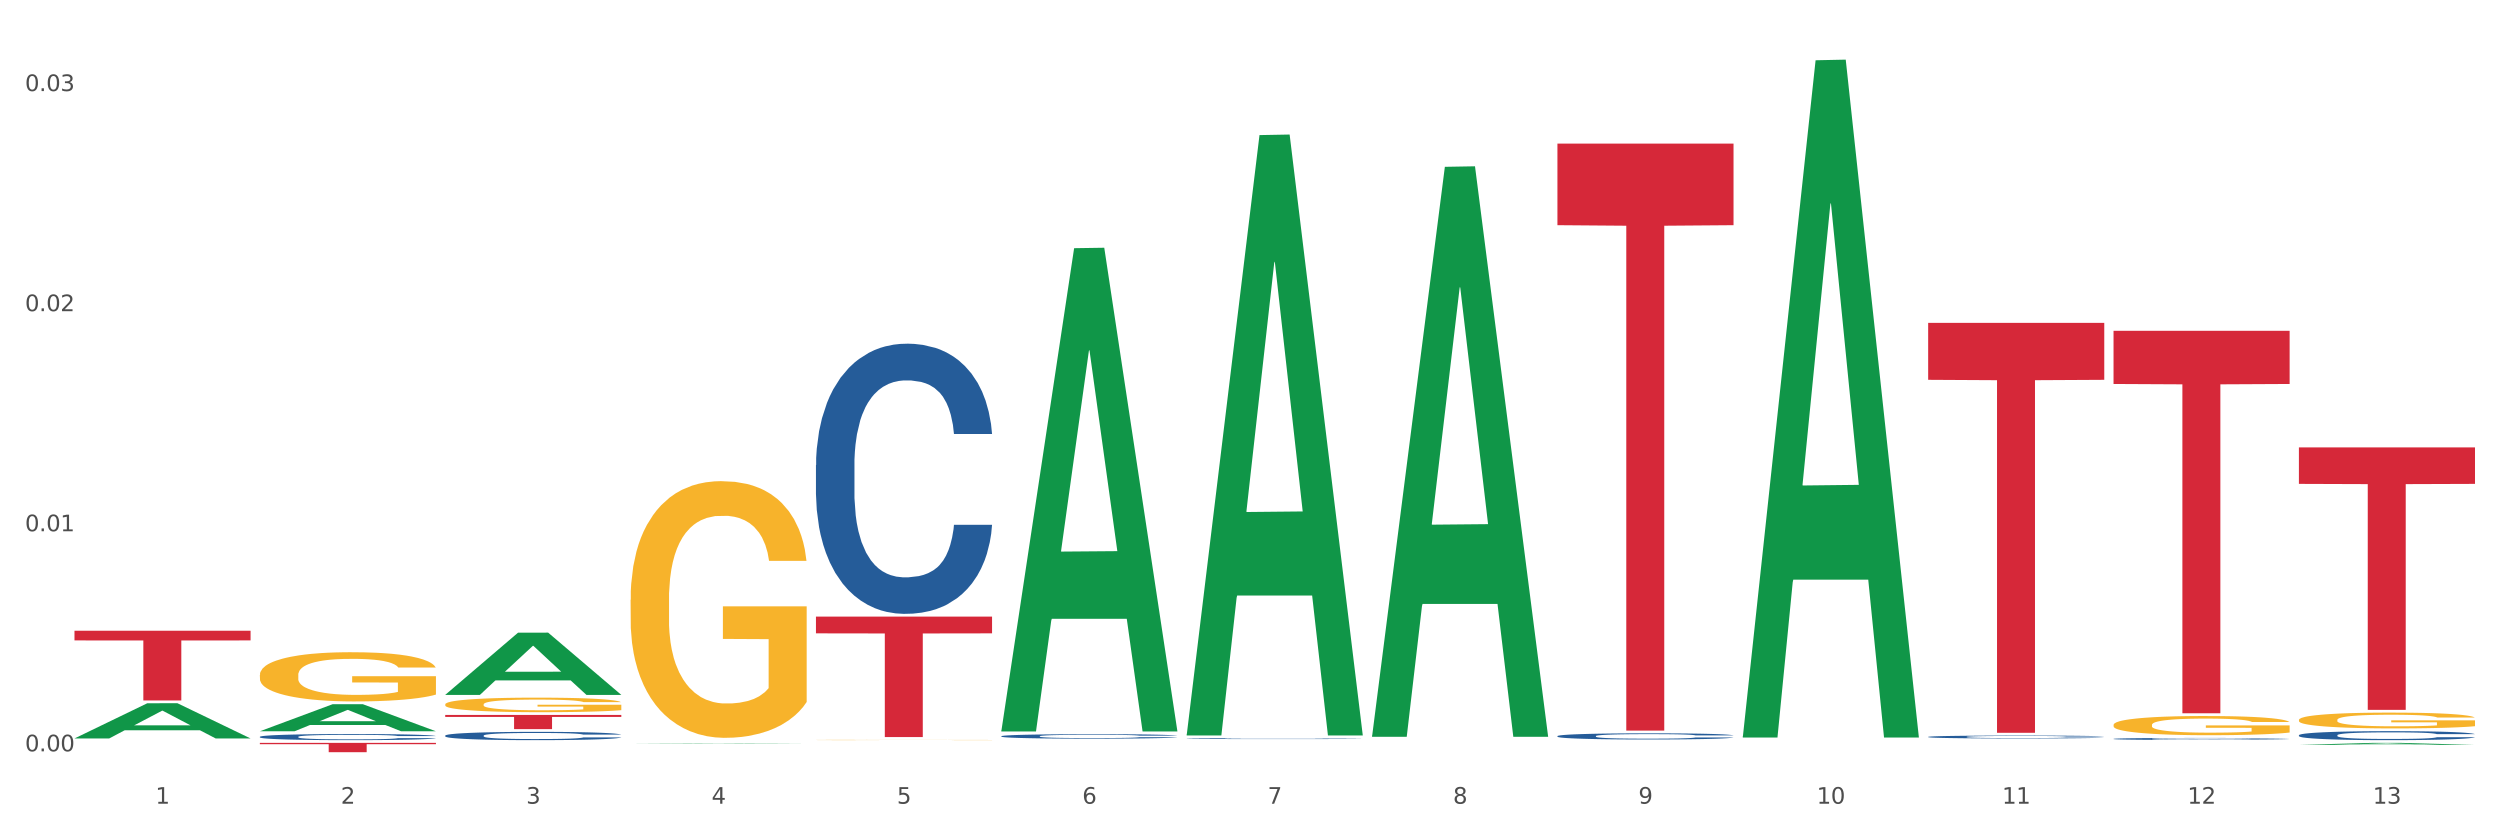 <?xml version="1.0" encoding="utf-8" standalone="no"?>
<!DOCTYPE svg PUBLIC "-//W3C//DTD SVG 1.1//EN"
  "http://www.w3.org/Graphics/SVG/1.1/DTD/svg11.dtd">
<svg xmlns:xlink="http://www.w3.org/1999/xlink" width="1080pt" height="360pt" viewBox="0 0 1080 360" xmlns="http://www.w3.org/2000/svg" version="1.1">
 <rect x="0" y="0" width="1080" height="360" fill="#333333" stroke="none"/>
 <defs>
  <style type="text/css">*{stroke-linejoin: round; stroke-linecap: butt}</style>
 </defs>
 <g id="figure_1">
  <g id="patch_1">
   <path d="M 0 360 
L 1080 360 
L 1080 0 
L 0 0 
z
" style="fill: #ffffff; stroke: #ffffff; stroke-linejoin: miter"/>
  </g>
  <g id="axes_1">
   <g id="matplotlib.axis_1">
    <g id="xtick_1">
     <g id="text_1">
      <!-- 1 -->
      <g style="fill: #4d4d4d" transform="translate(67.159 347.204) scale(0.096 -0.096)">
       <defs>
        <path id="DejaVuSans-31" d="M 794 531 
L 1825 531 
L 1825 4091 
L 703 3866 
L 703 4441 
L 1819 4666 
L 2450 4666 
L 2450 531 
L 3481 531 
L 3481 0 
L 794 0 
L 794 531 
z
" transform="scale(0.016)"/>
       </defs>
       <use xlink:href="#DejaVuSans-31"/>
      </g>
     </g>
    </g>
    <g id="xtick_2">
     <g id="text_2">
      <!-- 2 -->
      <g style="fill: #4d4d4d" transform="translate(147.238 347.204) scale(0.096 -0.096)">
       <defs>
        <path id="DejaVuSans-32" d="M 1228 531 
L 3431 531 
L 3431 0 
L 469 0 
L 469 531 
Q 828 903 1448 1529 
Q 2069 2156 2228 2338 
Q 2531 2678 2651 2914 
Q 2772 3150 2772 3378 
Q 2772 3750 2511 3984 
Q 2250 4219 1831 4219 
Q 1534 4219 1204 4116 
Q 875 4013 500 3803 
L 500 4441 
Q 881 4594 1212 4672 
Q 1544 4750 1819 4750 
Q 2544 4750 2975 4387 
Q 3406 4025 3406 3419 
Q 3406 3131 3298 2873 
Q 3191 2616 2906 2266 
Q 2828 2175 2409 1742 
Q 1991 1309 1228 531 
z
" transform="scale(0.016)"/>
       </defs>
       <use xlink:href="#DejaVuSans-32"/>
      </g>
     </g>
    </g>
    <g id="xtick_3">
     <g id="text_3">
      <!-- 3 -->
      <g style="fill: #4d4d4d" transform="translate(227.317 347.204) scale(0.096 -0.096)">
       <defs>
        <path id="DejaVuSans-33" d="M 2597 2516 
Q 3050 2419 3304 2112 
Q 3559 1806 3559 1356 
Q 3559 666 3084 287 
Q 2609 -91 1734 -91 
Q 1441 -91 1130 -33 
Q 819 25 488 141 
L 488 750 
Q 750 597 1062 519 
Q 1375 441 1716 441 
Q 2309 441 2620 675 
Q 2931 909 2931 1356 
Q 2931 1769 2642 2001 
Q 2353 2234 1838 2234 
L 1294 2234 
L 1294 2753 
L 1863 2753 
Q 2328 2753 2575 2939 
Q 2822 3125 2822 3475 
Q 2822 3834 2567 4026 
Q 2313 4219 1838 4219 
Q 1578 4219 1281 4162 
Q 984 4106 628 3988 
L 628 4550 
Q 988 4650 1302 4700 
Q 1616 4750 1894 4750 
Q 2613 4750 3031 4423 
Q 3450 4097 3450 3541 
Q 3450 3153 3228 2886 
Q 3006 2619 2597 2516 
z
" transform="scale(0.016)"/>
       </defs>
       <use xlink:href="#DejaVuSans-33"/>
      </g>
     </g>
    </g>
    <g id="xtick_4">
     <g id="text_4">
      <!-- 4 -->
      <g style="fill: #4d4d4d" transform="translate(307.396 347.204) scale(0.096 -0.096)">
       <defs>
        <path id="DejaVuSans-34" d="M 2419 4116 
L 825 1625 
L 2419 1625 
L 2419 4116 
z
M 2253 4666 
L 3047 4666 
L 3047 1625 
L 3713 1625 
L 3713 1100 
L 3047 1100 
L 3047 0 
L 2419 0 
L 2419 1100 
L 313 1100 
L 313 1709 
L 2253 4666 
z
" transform="scale(0.016)"/>
       </defs>
       <use xlink:href="#DejaVuSans-34"/>
      </g>
     </g>
    </g>
    <g id="xtick_5">
     <g id="text_5">
      <!-- 5 -->
      <g style="fill: #4d4d4d" transform="translate(387.475 347.204) scale(0.096 -0.096)">
       <defs>
        <path id="DejaVuSans-35" d="M 691 4666 
L 3169 4666 
L 3169 4134 
L 1269 4134 
L 1269 2991 
Q 1406 3038 1543 3061 
Q 1681 3084 1819 3084 
Q 2600 3084 3056 2656 
Q 3513 2228 3513 1497 
Q 3513 744 3044 326 
Q 2575 -91 1722 -91 
Q 1428 -91 1123 -41 
Q 819 9 494 109 
L 494 744 
Q 775 591 1075 516 
Q 1375 441 1709 441 
Q 2250 441 2565 725 
Q 2881 1009 2881 1497 
Q 2881 1984 2565 2268 
Q 2250 2553 1709 2553 
Q 1456 2553 1204 2497 
Q 953 2441 691 2322 
L 691 4666 
z
" transform="scale(0.016)"/>
       </defs>
       <use xlink:href="#DejaVuSans-35"/>
      </g>
     </g>
    </g>
    <g id="xtick_6">
     <g id="text_6">
      <!-- 6 -->
      <g style="fill: #4d4d4d" transform="translate(467.554 347.204) scale(0.096 -0.096)">
       <defs>
        <path id="DejaVuSans-36" d="M 2113 2584 
Q 1688 2584 1439 2293 
Q 1191 2003 1191 1497 
Q 1191 994 1439 701 
Q 1688 409 2113 409 
Q 2538 409 2786 701 
Q 3034 994 3034 1497 
Q 3034 2003 2786 2293 
Q 2538 2584 2113 2584 
z
M 3366 4563 
L 3366 3988 
Q 3128 4100 2886 4159 
Q 2644 4219 2406 4219 
Q 1781 4219 1451 3797 
Q 1122 3375 1075 2522 
Q 1259 2794 1537 2939 
Q 1816 3084 2150 3084 
Q 2853 3084 3261 2657 
Q 3669 2231 3669 1497 
Q 3669 778 3244 343 
Q 2819 -91 2113 -91 
Q 1303 -91 875 529 
Q 447 1150 447 2328 
Q 447 3434 972 4092 
Q 1497 4750 2381 4750 
Q 2619 4750 2861 4703 
Q 3103 4656 3366 4563 
z
" transform="scale(0.016)"/>
       </defs>
       <use xlink:href="#DejaVuSans-36"/>
      </g>
     </g>
    </g>
    <g id="xtick_7">
     <g id="text_7">
      <!-- 7 -->
      <g style="fill: #4d4d4d" transform="translate(547.634 347.204) scale(0.096 -0.096)">
       <defs>
        <path id="DejaVuSans-37" d="M 525 4666 
L 3525 4666 
L 3525 4397 
L 1831 0 
L 1172 0 
L 2766 4134 
L 525 4134 
L 525 4666 
z
" transform="scale(0.016)"/>
       </defs>
       <use xlink:href="#DejaVuSans-37"/>
      </g>
     </g>
    </g>
    <g id="xtick_8">
     <g id="text_8">
      <!-- 8 -->
      <g style="fill: #4d4d4d" transform="translate(627.713 347.204) scale(0.096 -0.096)">
       <defs>
        <path id="DejaVuSans-38" d="M 2034 2216 
Q 1584 2216 1326 1975 
Q 1069 1734 1069 1313 
Q 1069 891 1326 650 
Q 1584 409 2034 409 
Q 2484 409 2743 651 
Q 3003 894 3003 1313 
Q 3003 1734 2745 1975 
Q 2488 2216 2034 2216 
z
M 1403 2484 
Q 997 2584 770 2862 
Q 544 3141 544 3541 
Q 544 4100 942 4425 
Q 1341 4750 2034 4750 
Q 2731 4750 3128 4425 
Q 3525 4100 3525 3541 
Q 3525 3141 3298 2862 
Q 3072 2584 2669 2484 
Q 3125 2378 3379 2068 
Q 3634 1759 3634 1313 
Q 3634 634 3220 271 
Q 2806 -91 2034 -91 
Q 1263 -91 848 271 
Q 434 634 434 1313 
Q 434 1759 690 2068 
Q 947 2378 1403 2484 
z
M 1172 3481 
Q 1172 3119 1398 2916 
Q 1625 2713 2034 2713 
Q 2441 2713 2670 2916 
Q 2900 3119 2900 3481 
Q 2900 3844 2670 4047 
Q 2441 4250 2034 4250 
Q 1625 4250 1398 4047 
Q 1172 3844 1172 3481 
z
" transform="scale(0.016)"/>
       </defs>
       <use xlink:href="#DejaVuSans-38"/>
      </g>
     </g>
    </g>
    <g id="xtick_9">
     <g id="text_9">
      <!-- 9 -->
      <g style="fill: #4d4d4d" transform="translate(707.792 347.204) scale(0.096 -0.096)">
       <defs>
        <path id="DejaVuSans-39" d="M 703 97 
L 703 672 
Q 941 559 1184 500 
Q 1428 441 1663 441 
Q 2288 441 2617 861 
Q 2947 1281 2994 2138 
Q 2813 1869 2534 1725 
Q 2256 1581 1919 1581 
Q 1219 1581 811 2004 
Q 403 2428 403 3163 
Q 403 3881 828 4315 
Q 1253 4750 1959 4750 
Q 2769 4750 3195 4129 
Q 3622 3509 3622 2328 
Q 3622 1225 3098 567 
Q 2575 -91 1691 -91 
Q 1453 -91 1209 -44 
Q 966 3 703 97 
z
M 1959 2075 
Q 2384 2075 2632 2365 
Q 2881 2656 2881 3163 
Q 2881 3666 2632 3958 
Q 2384 4250 1959 4250 
Q 1534 4250 1286 3958 
Q 1038 3666 1038 3163 
Q 1038 2656 1286 2365 
Q 1534 2075 1959 2075 
z
" transform="scale(0.016)"/>
       </defs>
       <use xlink:href="#DejaVuSans-39"/>
      </g>
     </g>
    </g>
    <g id="xtick_10">
     <g id="text_10">
      <!-- 10 -->
      <g style="fill: #4d4d4d" transform="translate(784.817 347.204) scale(0.096 -0.096)">
       <defs>
        <path id="DejaVuSans-30" d="M 2034 4250 
Q 1547 4250 1301 3770 
Q 1056 3291 1056 2328 
Q 1056 1369 1301 889 
Q 1547 409 2034 409 
Q 2525 409 2770 889 
Q 3016 1369 3016 2328 
Q 3016 3291 2770 3770 
Q 2525 4250 2034 4250 
z
M 2034 4750 
Q 2819 4750 3233 4129 
Q 3647 3509 3647 2328 
Q 3647 1150 3233 529 
Q 2819 -91 2034 -91 
Q 1250 -91 836 529 
Q 422 1150 422 2328 
Q 422 3509 836 4129 
Q 1250 4750 2034 4750 
z
" transform="scale(0.016)"/>
       </defs>
       <use xlink:href="#DejaVuSans-31"/>
       <use xlink:href="#DejaVuSans-30" transform="translate(63.623 0)"/>
      </g>
     </g>
    </g>
    <g id="xtick_11">
     <g id="text_11">
      <!-- 11 -->
      <g style="fill: #4d4d4d" transform="translate(864.896 347.204) scale(0.096 -0.096)">
       <use xlink:href="#DejaVuSans-31"/>
       <use xlink:href="#DejaVuSans-31" transform="translate(63.623 0)"/>
      </g>
     </g>
    </g>
    <g id="xtick_12">
     <g id="text_12">
      <!-- 12 -->
      <g style="fill: #4d4d4d" transform="translate(944.975 347.204) scale(0.096 -0.096)">
       <use xlink:href="#DejaVuSans-31"/>
       <use xlink:href="#DejaVuSans-32" transform="translate(63.623 0)"/>
      </g>
     </g>
    </g>
    <g id="xtick_13">
     <g id="text_13">
      <!-- 13 -->
      <g style="fill: #4d4d4d" transform="translate(1025.054 347.204) scale(0.096 -0.096)">
       <use xlink:href="#DejaVuSans-31"/>
       <use xlink:href="#DejaVuSans-33" transform="translate(63.623 0)"/>
      </g>
     </g>
    </g>
    <g id="xtick_14"/>
    <g id="xtick_15"/>
    <g id="xtick_16"/>
    <g id="xtick_17"/>
    <g id="xtick_18"/>
    <g id="xtick_19"/>
    <g id="xtick_20"/>
    <g id="xtick_21"/>
    <g id="xtick_22"/>
    <g id="xtick_23"/>
    <g id="xtick_24"/>
    <g id="xtick_25"/>
   </g>
   <g id="matplotlib.axis_2">
    <g id="ytick_1">
     <g id="text_14">
      <!-- 0.00 -->
      <g style="fill: #4d4d4d" transform="translate(10.8 324.578) scale(0.096 -0.096)">
       <defs>
        <path id="DejaVuSans-2e" d="M 684 794 
L 1344 794 
L 1344 0 
L 684 0 
L 684 794 
z
" transform="scale(0.016)"/>
       </defs>
       <use xlink:href="#DejaVuSans-30"/>
       <use xlink:href="#DejaVuSans-2e" transform="translate(63.623 0)"/>
       <use xlink:href="#DejaVuSans-30" transform="translate(95.41 0)"/>
       <use xlink:href="#DejaVuSans-30" transform="translate(159.033 0)"/>
      </g>
     </g>
    </g>
    <g id="ytick_2">
     <g id="text_15">
      <!-- 0.01 -->
      <g style="fill: #4d4d4d" transform="translate(10.8 229.502) scale(0.096 -0.096)">
       <use xlink:href="#DejaVuSans-30"/>
       <use xlink:href="#DejaVuSans-2e" transform="translate(63.623 0)"/>
       <use xlink:href="#DejaVuSans-30" transform="translate(95.41 0)"/>
       <use xlink:href="#DejaVuSans-31" transform="translate(159.033 0)"/>
      </g>
     </g>
    </g>
    <g id="ytick_3">
     <g id="text_16">
      <!-- 0.02 -->
      <g style="fill: #4d4d4d" transform="translate(10.8 134.426) scale(0.096 -0.096)">
       <use xlink:href="#DejaVuSans-30"/>
       <use xlink:href="#DejaVuSans-2e" transform="translate(63.623 0)"/>
       <use xlink:href="#DejaVuSans-30" transform="translate(95.41 0)"/>
       <use xlink:href="#DejaVuSans-32" transform="translate(159.033 0)"/>
      </g>
     </g>
    </g>
    <g id="ytick_4">
     <g id="text_17">
      <!-- 0.03 -->
      <g style="fill: #4d4d4d" transform="translate(10.8 39.35) scale(0.096 -0.096)">
       <use xlink:href="#DejaVuSans-30"/>
       <use xlink:href="#DejaVuSans-2e" transform="translate(63.623 0)"/>
       <use xlink:href="#DejaVuSans-30" transform="translate(95.41 0)"/>
       <use xlink:href="#DejaVuSans-33" transform="translate(159.033 0)"/>
      </g>
     </g>
    </g>
    <g id="ytick_5"/>
    <g id="ytick_6"/>
    <g id="ytick_7"/>
   </g>
   <g id="PolyCollection_1">
    <path d="M 32.175 318.994 
L 32.253 318.98 
L 63.625 303.802 
L 76.644 303.788 
L 108.25 319.023 
L 93.192 319.023 
L 86.369 315.475 
L 53.978 315.475 
L 53.743 315.532 
L 47.155 319.023 
L 32.175 319.023 
L 32.175 318.994 
L 58.056 313.358 
L 82.291 313.344 
L 70.291 307.035 
L 70.134 307.006 
L 69.977 307.049 
L 57.978 313.344 
L 58.056 313.358 
L 32.175 318.994 
z
" clip-path="url(#p15dc798ec0)" style="fill: #109648"/>
    <path d="M 993.125 193.278 
L 1069.2 193.278 
L 1069.2 209.036 
L 1039.275 209.142 
L 1039.275 306.668 
L 1022.87 306.668 
L 1022.87 209.142 
L 993.125 209.036 
L 993.125 193.385 
L 993.125 193.278 
z
" clip-path="url(#p15dc798ec0)" style="fill: #d62839"/>
    <path d="M 913.046 142.915 
L 989.121 142.915 
L 989.121 165.876 
L 959.196 166.031 
L 959.196 308.14 
L 942.791 308.14 
L 942.791 166.031 
L 913.046 165.876 
L 913.046 143.07 
L 913.046 142.915 
z
" clip-path="url(#p15dc798ec0)" style="fill: #d62839"/>
    <path d="M 832.967 139.467 
L 909.042 139.467 
L 909.042 164.08 
L 879.116 164.246 
L 879.116 316.579 
L 862.712 316.579 
L 862.712 164.246 
L 832.967 164.08 
L 832.967 139.633 
L 832.967 139.467 
z
" clip-path="url(#p15dc798ec0)" style="fill: #d62839"/>
    <path d="M 672.808 62.039 
L 748.883 62.039 
L 748.883 97.277 
L 718.958 97.515 
L 718.958 315.606 
L 702.553 315.606 
L 702.553 97.515 
L 672.808 97.277 
L 672.808 62.277 
L 672.808 62.039 
z
" clip-path="url(#p15dc798ec0)" style="fill: #d62839"/>
    <path d="M 352.492 266.373 
L 428.567 266.373 
L 428.567 273.606 
L 398.641 273.655 
L 398.641 318.423 
L 382.237 318.423 
L 382.237 273.655 
L 352.492 273.606 
L 352.492 266.422 
L 352.492 266.373 
z
" clip-path="url(#p15dc798ec0)" style="fill: #d62839"/>
    <path d="M 192.333 308.851 
L 268.408 308.851 
L 268.408 309.703 
L 238.483 309.708 
L 238.483 314.978 
L 222.078 314.978 
L 222.078 309.708 
L 192.333 309.703 
L 192.333 308.857 
L 192.333 308.851 
z
" clip-path="url(#p15dc798ec0)" style="fill: #d62839"/>
    <path d="M 112.254 320.931 
L 188.329 320.931 
L 188.329 321.489 
L 158.404 321.493 
L 158.404 324.95 
L 141.999 324.95 
L 141.999 321.493 
L 112.254 321.489 
L 112.254 320.934 
L 112.254 320.931 
z
" clip-path="url(#p15dc798ec0)" style="fill: #d62839"/>
    <path d="M 32.175 272.476 
L 108.25 272.476 
L 108.25 276.663 
L 78.325 276.692 
L 78.325 302.607 
L 61.92 302.607 
L 61.92 276.692 
L 32.175 276.663 
L 32.175 272.505 
L 32.175 272.476 
z
" clip-path="url(#p15dc798ec0)" style="fill: #d62839"/>
    <path d="M 112.254 318.29 
L 112.344 318.288 
L 112.344 318.22 
L 112.614 318.128 
L 113.603 317.959 
L 114.862 317.83 
L 117.02 317.68 
L 118.189 317.617 
L 119.718 317.547 
L 122.865 317.433 
L 126.462 317.336 
L 128.98 317.283 
L 130.868 317.249 
L 135.095 317.189 
L 137.523 317.162 
L 140.04 317.14 
L 142.199 317.126 
L 145.796 317.109 
L 148.673 317.102 
L 152 317.099 
L 154.788 317.102 
L 158.475 317.111 
L 163.87 317.14 
L 165.938 317.157 
L 168.726 317.186 
L 171.604 317.225 
L 173.942 317.264 
L 176.639 317.319 
L 179.427 317.392 
L 182.125 317.484 
L 184.013 317.569 
L 185.542 317.658 
L 186.891 317.767 
L 187.88 317.886 
L 188.329 317.985 
L 171.873 317.985 
L 171.424 317.896 
L 170.525 317.799 
L 169.625 317.733 
L 168.636 317.68 
L 167.107 317.62 
L 165.759 317.581 
L 163.51 317.535 
L 161.442 317.506 
L 159.734 317.489 
L 157.665 317.474 
L 153.259 317.46 
L 150.112 317.46 
L 148.134 317.465 
L 145.706 317.477 
L 143.637 317.494 
L 141.209 317.523 
L 139.321 317.554 
L 137.433 317.595 
L 136.354 317.624 
L 134.735 317.678 
L 133.656 317.721 
L 132.217 317.796 
L 131.408 317.85 
L 129.969 317.988 
L 129.34 318.089 
L 129.07 318.159 
L 128.89 318.237 
L 128.89 318.615 
L 129.43 318.784 
L 129.879 318.857 
L 130.599 318.939 
L 131.947 319.046 
L 133.926 319.15 
L 135.994 319.225 
L 137.702 319.271 
L 139.321 319.305 
L 140.94 319.331 
L 142.918 319.355 
L 144.537 319.37 
L 146.965 319.384 
L 149.842 319.392 
L 152.09 319.392 
L 156.676 319.38 
L 158.745 319.367 
L 160.723 319.351 
L 162.881 319.324 
L 164.59 319.295 
L 165.579 319.273 
L 167.197 319.227 
L 168.456 319.179 
L 169.535 319.123 
L 170.255 319.075 
L 171.064 319.002 
L 171.694 318.92 
L 171.873 318.876 
L 188.329 318.876 
L 187.97 318.963 
L 187.34 319.048 
L 186.081 319.162 
L 185.092 319.227 
L 183.563 319.307 
L 181.945 319.375 
L 179.697 319.45 
L 177.628 319.505 
L 175.47 319.554 
L 173.132 319.597 
L 168.906 319.658 
L 167.377 319.675 
L 164.14 319.704 
L 161.622 319.721 
L 157.935 319.738 
L 154.158 319.748 
L 150.202 319.75 
L 146.695 319.745 
L 142.828 319.731 
L 140.4 319.716 
L 137.702 319.694 
L 134.555 319.66 
L 131.588 319.619 
L 128.8 319.571 
L 126.192 319.515 
L 123.764 319.452 
L 120.617 319.348 
L 118.279 319.246 
L 116.57 319.152 
L 115.401 319.072 
L 114.232 318.97 
L 113.603 318.9 
L 112.614 318.731 
L 112.254 318.573 
L 112.254 318.29 
z
" clip-path="url(#p15dc798ec0)" style="fill: #255c99"/>
    <path d="M 993.125 317.606 
L 993.215 317.602 
L 993.215 317.503 
L 993.485 317.367 
L 994.474 317.119 
L 995.733 316.93 
L 997.891 316.71 
L 999.06 316.617 
L 1000.588 316.514 
L 1003.736 316.347 
L 1007.333 316.205 
L 1009.851 316.126 
L 1011.739 316.077 
L 1015.965 315.988 
L 1018.393 315.949 
L 1020.911 315.917 
L 1023.069 315.895 
L 1026.666 315.87 
L 1029.544 315.86 
L 1032.871 315.856 
L 1035.659 315.86 
L 1039.345 315.874 
L 1044.741 315.917 
L 1046.809 315.941 
L 1049.597 315.984 
L 1052.474 316.041 
L 1054.812 316.098 
L 1057.51 316.18 
L 1060.298 316.286 
L 1062.995 316.422 
L 1064.884 316.546 
L 1066.412 316.678 
L 1067.761 316.838 
L 1068.75 317.012 
L 1069.2 317.158 
L 1052.744 317.158 
L 1052.294 317.026 
L 1051.395 316.884 
L 1050.496 316.788 
L 1049.507 316.71 
L 1047.978 316.621 
L 1046.629 316.564 
L 1044.381 316.496 
L 1042.313 316.454 
L 1040.604 316.429 
L 1038.536 316.407 
L 1034.13 316.386 
L 1030.983 316.386 
L 1029.004 316.393 
L 1026.576 316.411 
L 1024.508 316.436 
L 1022.08 316.478 
L 1020.192 316.525 
L 1018.303 316.585 
L 1017.224 316.628 
L 1015.606 316.706 
L 1014.527 316.77 
L 1013.088 316.88 
L 1012.278 316.959 
L 1010.84 317.161 
L 1010.21 317.311 
L 1009.94 317.414 
L 1009.761 317.527 
L 1009.761 318.082 
L 1010.3 318.331 
L 1010.75 318.438 
L 1011.469 318.559 
L 1012.818 318.715 
L 1014.796 318.868 
L 1016.865 318.978 
L 1018.573 319.046 
L 1020.192 319.096 
L 1021.81 319.135 
L 1023.789 319.17 
L 1025.407 319.192 
L 1027.835 319.213 
L 1030.713 319.224 
L 1032.961 319.224 
L 1037.547 319.206 
L 1039.615 319.188 
L 1041.594 319.163 
L 1043.752 319.124 
L 1045.46 319.081 
L 1046.449 319.049 
L 1048.068 318.982 
L 1049.327 318.911 
L 1050.406 318.829 
L 1051.125 318.758 
L 1051.935 318.651 
L 1052.564 318.53 
L 1052.744 318.466 
L 1069.2 318.466 
L 1068.84 318.594 
L 1068.211 318.719 
L 1066.952 318.886 
L 1065.963 318.982 
L 1064.434 319.099 
L 1062.815 319.199 
L 1060.567 319.309 
L 1058.499 319.391 
L 1056.341 319.462 
L 1054.003 319.526 
L 1049.777 319.615 
L 1048.248 319.64 
L 1045.011 319.682 
L 1042.493 319.707 
L 1038.806 319.732 
L 1035.029 319.746 
L 1031.072 319.75 
L 1027.565 319.743 
L 1023.699 319.722 
L 1021.271 319.7 
L 1018.573 319.668 
L 1015.426 319.618 
L 1012.458 319.558 
L 1009.671 319.487 
L 1007.063 319.405 
L 1004.635 319.313 
L 1001.488 319.16 
L 999.15 319.01 
L 997.441 318.872 
L 996.272 318.754 
L 995.103 318.605 
L 994.474 318.502 
L 993.485 318.253 
L 993.125 318.022 
L 993.125 317.606 
z
" clip-path="url(#p15dc798ec0)" style="fill: #255c99"/>
    <path d="M 913.046 319.187 
L 913.136 319.187 
L 913.136 319.164 
L 913.405 319.134 
L 914.395 319.078 
L 915.653 319.035 
L 917.812 318.986 
L 918.981 318.965 
L 920.509 318.942 
L 923.657 318.904 
L 927.254 318.872 
L 929.771 318.855 
L 931.66 318.844 
L 935.886 318.824 
L 938.314 318.815 
L 940.832 318.808 
L 942.99 318.803 
L 946.587 318.797 
L 949.465 318.795 
L 952.792 318.794 
L 955.579 318.795 
L 959.266 318.798 
L 964.662 318.808 
L 966.73 318.813 
L 969.518 318.823 
L 972.395 318.836 
L 974.733 318.848 
L 977.431 318.867 
L 980.218 318.891 
L 982.916 318.921 
L 984.805 318.949 
L 986.333 318.979 
L 987.682 319.015 
L 988.671 319.054 
L 989.121 319.087 
L 972.665 319.087 
L 972.215 319.057 
L 971.316 319.025 
L 970.417 319.003 
L 969.428 318.986 
L 967.899 318.966 
L 966.55 318.953 
L 964.302 318.938 
L 962.234 318.928 
L 960.525 318.923 
L 958.457 318.918 
L 954.051 318.913 
L 950.903 318.913 
L 948.925 318.915 
L 946.497 318.919 
L 944.429 318.924 
L 942.001 318.934 
L 940.113 318.944 
L 938.224 318.958 
L 937.145 318.967 
L 935.527 318.985 
L 934.447 318.999 
L 933.009 319.024 
L 932.199 319.042 
L 930.761 319.087 
L 930.131 319.121 
L 929.861 319.144 
L 929.681 319.17 
L 929.681 319.295 
L 930.221 319.351 
L 930.671 319.375 
L 931.39 319.402 
L 932.739 319.437 
L 934.717 319.471 
L 936.785 319.496 
L 938.494 319.511 
L 940.113 319.522 
L 941.731 319.531 
L 943.71 319.539 
L 945.328 319.544 
L 947.756 319.549 
L 950.634 319.551 
L 952.882 319.551 
L 957.468 319.547 
L 959.536 319.543 
L 961.514 319.538 
L 963.673 319.529 
L 965.381 319.519 
L 966.37 319.512 
L 967.989 319.497 
L 969.248 319.481 
L 970.327 319.462 
L 971.046 319.446 
L 971.856 319.423 
L 972.485 319.395 
L 972.665 319.381 
L 989.121 319.381 
L 988.761 319.41 
L 988.132 319.438 
L 986.873 319.475 
L 985.884 319.497 
L 984.355 319.523 
L 982.736 319.546 
L 980.488 319.57 
L 978.42 319.589 
L 976.262 319.605 
L 973.924 319.619 
L 969.697 319.639 
L 968.169 319.645 
L 964.931 319.654 
L 962.414 319.66 
L 958.727 319.666 
L 954.95 319.669 
L 950.993 319.67 
L 947.486 319.668 
L 943.62 319.663 
L 941.192 319.658 
L 938.494 319.651 
L 935.347 319.64 
L 932.379 319.626 
L 929.592 319.61 
L 926.984 319.592 
L 924.556 319.571 
L 921.409 319.537 
L 919.071 319.503 
L 917.362 319.472 
L 916.193 319.446 
L 915.024 319.412 
L 914.395 319.389 
L 913.405 319.333 
L 913.046 319.281 
L 913.046 319.187 
z
" clip-path="url(#p15dc798ec0)" style="fill: #255c99"/>
    <path d="M 832.967 318.324 
L 833.056 318.322 
L 833.056 318.29 
L 833.326 318.247 
L 834.315 318.167 
L 835.574 318.106 
L 837.732 318.035 
L 838.901 318.005 
L 840.43 317.972 
L 843.577 317.918 
L 847.174 317.872 
L 849.692 317.847 
L 851.581 317.831 
L 855.807 317.802 
L 858.235 317.789 
L 860.753 317.779 
L 862.911 317.772 
L 866.508 317.764 
L 869.385 317.761 
L 872.713 317.76 
L 875.5 317.761 
L 879.187 317.765 
L 884.583 317.779 
L 886.651 317.787 
L 889.438 317.801 
L 892.316 317.819 
L 894.654 317.838 
L 897.352 317.864 
L 900.139 317.898 
L 902.837 317.942 
L 904.725 317.982 
L 906.254 318.024 
L 907.603 318.076 
L 908.592 318.132 
L 909.042 318.179 
L 892.586 318.179 
L 892.136 318.137 
L 891.237 318.091 
L 890.338 318.06 
L 889.348 318.035 
L 887.82 318.006 
L 886.471 317.988 
L 884.223 317.966 
L 882.155 317.952 
L 880.446 317.944 
L 878.378 317.937 
L 873.972 317.93 
L 870.824 317.93 
L 868.846 317.933 
L 866.418 317.938 
L 864.35 317.946 
L 861.922 317.96 
L 860.033 317.975 
L 858.145 317.995 
L 857.066 318.008 
L 855.447 318.034 
L 854.368 318.054 
L 852.929 318.09 
L 852.12 318.115 
L 850.681 318.18 
L 850.052 318.228 
L 849.782 318.262 
L 849.602 318.298 
L 849.602 318.477 
L 850.142 318.557 
L 850.591 318.592 
L 851.311 318.631 
L 852.66 318.681 
L 854.638 318.731 
L 856.706 318.766 
L 858.415 318.788 
L 860.033 318.804 
L 861.652 318.817 
L 863.63 318.828 
L 865.249 318.835 
L 867.677 318.842 
L 870.554 318.845 
L 872.803 318.845 
L 877.389 318.839 
L 879.457 318.834 
L 881.435 318.826 
L 883.593 318.813 
L 885.302 318.799 
L 886.291 318.789 
L 887.91 318.767 
L 889.169 318.744 
L 890.248 318.718 
L 890.967 318.695 
L 891.776 318.661 
L 892.406 318.622 
L 892.586 318.601 
L 909.042 318.601 
L 908.682 318.642 
L 908.053 318.682 
L 906.794 318.736 
L 905.804 318.767 
L 904.276 318.805 
L 902.657 318.837 
L 900.409 318.873 
L 898.341 318.899 
L 896.183 318.922 
L 893.845 318.943 
L 889.618 318.971 
L 888.09 318.979 
L 884.852 318.993 
L 882.334 319.001 
L 878.648 319.009 
L 874.871 319.014 
L 870.914 319.015 
L 867.407 319.013 
L 863.54 319.006 
L 861.113 318.999 
L 858.415 318.989 
L 855.268 318.972 
L 852.3 318.953 
L 849.512 318.93 
L 846.905 318.904 
L 844.477 318.874 
L 841.329 318.825 
L 838.991 318.776 
L 837.283 318.732 
L 836.114 318.694 
L 834.945 318.646 
L 834.315 318.613 
L 833.326 318.532 
L 832.967 318.458 
L 832.967 318.324 
z
" clip-path="url(#p15dc798ec0)" style="fill: #255c99"/>
    <path d="M 672.808 317.988 
L 672.898 317.986 
L 672.898 317.917 
L 673.168 317.825 
L 674.157 317.654 
L 675.416 317.524 
L 677.574 317.373 
L 678.743 317.309 
L 680.272 317.238 
L 683.419 317.123 
L 687.016 317.026 
L 689.534 316.972 
L 691.422 316.938 
L 695.649 316.877 
L 698.077 316.85 
L 700.595 316.828 
L 702.753 316.813 
L 706.35 316.796 
L 709.227 316.789 
L 712.554 316.786 
L 715.342 316.789 
L 719.029 316.799 
L 724.424 316.828 
L 726.492 316.845 
L 729.28 316.874 
L 732.158 316.913 
L 734.496 316.952 
L 737.193 317.009 
L 739.981 317.082 
L 742.679 317.175 
L 744.567 317.26 
L 746.096 317.351 
L 747.445 317.461 
L 748.434 317.58 
L 748.883 317.68 
L 732.427 317.68 
L 731.978 317.59 
L 731.079 317.492 
L 730.179 317.426 
L 729.19 317.373 
L 727.661 317.312 
L 726.313 317.273 
L 724.065 317.226 
L 721.996 317.197 
L 720.288 317.18 
L 718.22 317.165 
L 713.813 317.15 
L 710.666 317.15 
L 708.688 317.155 
L 706.26 317.167 
L 704.191 317.185 
L 701.764 317.214 
L 699.875 317.246 
L 697.987 317.287 
L 696.908 317.316 
L 695.289 317.37 
L 694.21 317.414 
L 692.771 317.49 
L 691.962 317.544 
L 690.523 317.683 
L 689.894 317.786 
L 689.624 317.856 
L 689.444 317.935 
L 689.444 318.316 
L 689.984 318.487 
L 690.433 318.56 
L 691.153 318.643 
L 692.501 318.75 
L 694.48 318.856 
L 696.548 318.931 
L 698.257 318.978 
L 699.875 319.012 
L 701.494 319.039 
L 703.472 319.063 
L 705.091 319.078 
L 707.519 319.093 
L 710.396 319.1 
L 712.644 319.1 
L 717.23 319.088 
L 719.299 319.075 
L 721.277 319.058 
L 723.435 319.031 
L 725.144 319.002 
L 726.133 318.98 
L 727.751 318.934 
L 729.01 318.885 
L 730.089 318.829 
L 730.809 318.78 
L 731.618 318.707 
L 732.248 318.623 
L 732.427 318.579 
L 748.883 318.579 
L 748.524 318.667 
L 747.894 318.753 
L 746.635 318.868 
L 745.646 318.934 
L 744.117 319.014 
L 742.499 319.083 
L 740.251 319.158 
L 738.183 319.215 
L 736.024 319.264 
L 733.686 319.307 
L 729.46 319.369 
L 727.931 319.386 
L 724.694 319.415 
L 722.176 319.432 
L 718.489 319.449 
L 714.713 319.459 
L 710.756 319.461 
L 707.249 319.457 
L 703.382 319.442 
L 700.954 319.427 
L 698.257 319.405 
L 695.109 319.371 
L 692.142 319.329 
L 689.354 319.281 
L 686.746 319.224 
L 684.318 319.161 
L 681.171 319.056 
L 678.833 318.953 
L 677.125 318.858 
L 675.956 318.777 
L 674.787 318.675 
L 674.157 318.604 
L 673.168 318.433 
L 672.808 318.274 
L 672.808 317.988 
z
" clip-path="url(#p15dc798ec0)" style="fill: #255c99"/>
    <path d="M 512.65 319.07 
L 512.74 319.069 
L 512.74 319.059 
L 513.01 319.046 
L 513.999 319.021 
L 515.258 319.002 
L 517.416 318.979 
L 518.585 318.97 
L 520.114 318.96 
L 523.261 318.943 
L 526.858 318.929 
L 529.376 318.921 
L 531.264 318.916 
L 535.49 318.907 
L 537.918 318.903 
L 540.436 318.9 
L 542.594 318.897 
L 546.191 318.895 
L 549.069 318.894 
L 552.396 318.893 
L 555.184 318.894 
L 558.871 318.895 
L 564.266 318.9 
L 566.334 318.902 
L 569.122 318.906 
L 571.999 318.912 
L 574.337 318.918 
L 577.035 318.926 
L 579.823 318.937 
L 582.52 318.95 
L 584.409 318.963 
L 585.937 318.976 
L 587.286 318.992 
L 588.275 319.01 
L 588.725 319.024 
L 572.269 319.024 
L 571.819 319.011 
L 570.92 318.997 
L 570.021 318.987 
L 569.032 318.979 
L 567.503 318.97 
L 566.154 318.965 
L 563.906 318.958 
L 561.838 318.954 
L 560.129 318.951 
L 558.061 318.949 
L 553.655 318.947 
L 550.508 318.947 
L 548.529 318.948 
L 546.101 318.949 
L 544.033 318.952 
L 541.605 318.956 
L 539.717 318.961 
L 537.828 318.967 
L 536.749 318.971 
L 535.131 318.979 
L 534.052 318.985 
L 532.613 318.997 
L 531.804 319.004 
L 530.365 319.025 
L 529.735 319.04 
L 529.466 319.05 
L 529.286 319.062 
L 529.286 319.118 
L 529.825 319.143 
L 530.275 319.153 
L 530.994 319.166 
L 532.343 319.181 
L 534.321 319.197 
L 536.39 319.208 
L 538.098 319.215 
L 539.717 319.22 
L 541.335 319.224 
L 543.314 319.227 
L 544.932 319.229 
L 547.36 319.231 
L 550.238 319.232 
L 552.486 319.232 
L 557.072 319.231 
L 559.14 319.229 
L 561.119 319.226 
L 563.277 319.222 
L 564.985 319.218 
L 565.974 319.215 
L 567.593 319.208 
L 568.852 319.201 
L 569.931 319.193 
L 570.65 319.186 
L 571.46 319.175 
L 572.089 319.163 
L 572.269 319.156 
L 588.725 319.156 
L 588.365 319.169 
L 587.736 319.182 
L 586.477 319.198 
L 585.488 319.208 
L 583.959 319.22 
L 582.341 319.23 
L 580.092 319.241 
L 578.024 319.249 
L 575.866 319.256 
L 573.528 319.263 
L 569.302 319.272 
L 567.773 319.274 
L 564.536 319.279 
L 562.018 319.281 
L 558.331 319.284 
L 554.554 319.285 
L 550.598 319.285 
L 547.091 319.285 
L 543.224 319.283 
L 540.796 319.28 
L 538.098 319.277 
L 534.951 319.272 
L 531.983 319.266 
L 529.196 319.259 
L 526.588 319.251 
L 524.16 319.241 
L 521.013 319.226 
L 518.675 319.211 
L 516.966 319.197 
L 515.797 319.185 
L 514.628 319.17 
L 513.999 319.16 
L 513.01 319.135 
L 512.65 319.111 
L 512.65 319.07 
z
" clip-path="url(#p15dc798ec0)" style="fill: #255c99"/>
    <path d="M 432.571 318.036 
L 432.661 318.035 
L 432.661 317.985 
L 432.93 317.918 
L 433.92 317.794 
L 435.179 317.701 
L 437.337 317.591 
L 438.506 317.545 
L 440.034 317.494 
L 443.182 317.411 
L 446.779 317.34 
L 449.297 317.301 
L 451.185 317.276 
L 455.411 317.232 
L 457.839 317.213 
L 460.357 317.197 
L 462.515 317.186 
L 466.112 317.174 
L 468.99 317.169 
L 472.317 317.167 
L 475.105 317.169 
L 478.791 317.176 
L 484.187 317.197 
L 486.255 317.209 
L 489.043 317.23 
L 491.92 317.259 
L 494.258 317.287 
L 496.956 317.328 
L 499.744 317.381 
L 502.441 317.448 
L 504.33 317.51 
L 505.858 317.575 
L 507.207 317.655 
L 508.196 317.741 
L 508.646 317.814 
L 492.19 317.814 
L 491.74 317.748 
L 490.841 317.678 
L 489.942 317.63 
L 488.953 317.591 
L 487.424 317.547 
L 486.075 317.519 
L 483.827 317.485 
L 481.759 317.464 
L 480.05 317.451 
L 477.982 317.441 
L 473.576 317.43 
L 470.429 317.43 
L 468.45 317.434 
L 466.022 317.443 
L 463.954 317.455 
L 461.526 317.476 
L 459.638 317.499 
L 457.749 317.529 
L 456.67 317.55 
L 455.052 317.589 
L 453.973 317.621 
L 452.534 317.676 
L 451.724 317.715 
L 450.286 317.815 
L 449.656 317.89 
L 449.386 317.941 
L 449.207 317.997 
L 449.207 318.273 
L 449.746 318.397 
L 450.196 318.45 
L 450.915 318.51 
L 452.264 318.588 
L 454.242 318.664 
L 456.311 318.718 
L 458.019 318.752 
L 459.638 318.777 
L 461.256 318.796 
L 463.235 318.814 
L 464.853 318.824 
L 467.281 318.835 
L 470.159 318.84 
L 472.407 318.84 
L 476.993 318.831 
L 479.061 318.823 
L 481.039 318.81 
L 483.198 318.791 
L 484.906 318.77 
L 485.895 318.754 
L 487.514 318.72 
L 488.773 318.685 
L 489.852 318.644 
L 490.571 318.609 
L 491.381 318.556 
L 492.01 318.496 
L 492.19 318.464 
L 508.646 318.464 
L 508.286 318.528 
L 507.657 318.589 
L 506.398 318.672 
L 505.409 318.72 
L 503.88 318.778 
L 502.261 318.828 
L 500.013 318.883 
L 497.945 318.923 
L 495.787 318.959 
L 493.449 318.991 
L 489.222 319.035 
L 487.694 319.047 
L 484.457 319.068 
L 481.939 319.081 
L 478.252 319.093 
L 474.475 319.1 
L 470.518 319.102 
L 467.011 319.098 
L 463.145 319.088 
L 460.717 319.077 
L 458.019 319.061 
L 454.872 319.036 
L 451.904 319.006 
L 449.117 318.971 
L 446.509 318.93 
L 444.081 318.884 
L 440.934 318.809 
L 438.596 318.734 
L 436.887 318.665 
L 435.718 318.607 
L 434.549 318.533 
L 433.92 318.482 
L 432.93 318.358 
L 432.571 318.243 
L 432.571 318.036 
z
" clip-path="url(#p15dc798ec0)" style="fill: #255c99"/>
    <path d="M 112.254 291.586 
L 112.344 291.566 
L 112.344 290.867 
L 112.524 290.265 
L 113.422 288.809 
L 114.769 287.605 
L 115.757 286.964 
L 116.745 286.439 
L 117.913 285.915 
L 119.35 285.371 
L 121.954 284.575 
L 123.571 284.167 
L 125.547 283.74 
L 129.14 283.118 
L 131.744 282.769 
L 134.439 282.478 
L 138.84 282.128 
L 141.714 281.973 
L 144.768 281.856 
L 148.45 281.778 
L 151.235 281.759 
L 157.342 281.817 
L 162.552 281.992 
L 165.067 282.128 
L 168.3 282.361 
L 170.007 282.516 
L 172.791 282.827 
L 175.665 283.235 
L 177.641 283.585 
L 180.605 284.245 
L 182.85 284.905 
L 184.916 285.721 
L 185.994 286.284 
L 186.802 286.808 
L 187.521 287.41 
L 188.24 288.362 
L 172.072 288.362 
L 171.444 287.682 
L 170.456 287.041 
L 169.019 286.42 
L 167.761 286.032 
L 165.606 285.546 
L 163.63 285.235 
L 161.564 285.002 
L 159.049 284.808 
L 157.073 284.711 
L 154.289 284.633 
L 148.81 284.653 
L 145.127 284.808 
L 142.612 285.002 
L 140.996 285.177 
L 139.559 285.371 
L 137.942 285.643 
L 136.056 286.051 
L 134.708 286.42 
L 133.361 286.886 
L 132.283 287.352 
L 131.295 287.896 
L 130.487 288.478 
L 129.858 289.081 
L 129.319 289.818 
L 128.87 291.042 
L 128.87 293.703 
L 129.05 294.305 
L 129.499 295.101 
L 130.038 295.703 
L 130.936 296.421 
L 131.744 296.907 
L 133.271 297.606 
L 134.978 298.189 
L 136.325 298.558 
L 137.672 298.868 
L 140.008 299.296 
L 142.612 299.645 
L 144.858 299.859 
L 147.912 300.053 
L 149.977 300.131 
L 151.774 300.17 
L 156.175 300.17 
L 159.318 300.111 
L 162.821 299.975 
L 165.516 299.801 
L 167.761 299.587 
L 170.276 299.237 
L 171.893 298.907 
L 171.893 294.848 
L 152.133 294.829 
L 152.133 292.13 
L 188.329 292.13 
L 188.329 300.053 
L 186.802 300.461 
L 185.096 300.83 
L 183.3 301.16 
L 180.605 301.568 
L 177.372 301.956 
L 174.497 302.228 
L 171.444 302.461 
L 167.851 302.675 
L 163.181 302.869 
L 160.306 302.947 
L 156.714 303.005 
L 152.492 303.024 
L 148.81 302.986 
L 145.217 302.888 
L 141.445 302.714 
L 137.762 302.461 
L 134.978 302.209 
L 132.194 301.898 
L 129.23 301.49 
L 126.894 301.102 
L 125.098 300.752 
L 123.122 300.305 
L 120.966 299.723 
L 119.35 299.199 
L 117.913 298.655 
L 116.386 297.956 
L 115.308 297.354 
L 114.23 296.596 
L 113.601 296.033 
L 112.883 295.159 
L 112.344 293.936 
L 112.254 291.586 
z
" clip-path="url(#p15dc798ec0)" style="fill: #f7b32b"/>
    <path d="M 352.492 200.912 
L 352.582 200.806 
L 352.582 197.821 
L 352.851 193.77 
L 353.84 186.308 
L 355.099 180.658 
L 357.258 174.049 
L 358.427 171.278 
L 359.955 168.186 
L 363.103 163.176 
L 366.699 158.912 
L 369.217 156.567 
L 371.106 155.074 
L 375.332 152.409 
L 377.76 151.237 
L 380.278 150.277 
L 382.436 149.638 
L 386.033 148.892 
L 388.911 148.572 
L 392.238 148.465 
L 395.025 148.572 
L 398.712 148.998 
L 404.108 150.277 
L 406.176 151.024 
L 408.963 152.303 
L 411.841 154.008 
L 414.179 155.714 
L 416.877 158.166 
L 419.664 161.364 
L 422.362 165.415 
L 424.25 169.146 
L 425.779 173.09 
L 427.128 177.887 
L 428.117 183.11 
L 428.567 187.481 
L 412.111 187.481 
L 411.661 183.537 
L 410.762 179.273 
L 409.863 176.394 
L 408.874 174.049 
L 407.345 171.384 
L 405.996 169.679 
L 403.748 167.653 
L 401.68 166.374 
L 399.971 165.628 
L 397.903 164.988 
L 393.497 164.349 
L 390.349 164.349 
L 388.371 164.562 
L 385.943 165.095 
L 383.875 165.841 
L 381.447 167.12 
L 379.559 168.506 
L 377.67 170.318 
L 376.591 171.597 
L 374.972 173.943 
L 373.893 175.861 
L 372.455 179.166 
L 371.645 181.511 
L 370.207 187.587 
L 369.577 192.065 
L 369.307 195.156 
L 369.127 198.567 
L 369.127 215.197 
L 369.667 222.659 
L 370.117 225.857 
L 370.836 229.481 
L 372.185 234.171 
L 374.163 238.755 
L 376.231 242.06 
L 377.94 244.085 
L 379.559 245.578 
L 381.177 246.75 
L 383.155 247.816 
L 384.774 248.456 
L 387.202 249.095 
L 390.08 249.415 
L 392.328 249.415 
L 396.914 248.882 
L 398.982 248.349 
L 400.96 247.603 
L 403.118 246.43 
L 404.827 245.151 
L 405.816 244.192 
L 407.435 242.166 
L 408.694 240.034 
L 409.773 237.583 
L 410.492 235.451 
L 411.302 232.253 
L 411.931 228.628 
L 412.111 226.709 
L 428.567 226.709 
L 428.207 230.547 
L 427.578 234.278 
L 426.319 239.288 
L 425.33 242.166 
L 423.801 245.684 
L 422.182 248.669 
L 419.934 251.974 
L 417.866 254.425 
L 415.708 256.557 
L 413.37 258.476 
L 409.143 261.141 
L 407.615 261.887 
L 404.377 263.167 
L 401.86 263.913 
L 398.173 264.659 
L 394.396 265.085 
L 390.439 265.192 
L 386.932 264.979 
L 383.066 264.339 
L 380.638 263.7 
L 377.94 262.74 
L 374.793 261.248 
L 371.825 259.436 
L 369.038 257.304 
L 366.43 254.852 
L 364.002 252.08 
L 360.854 247.496 
L 358.516 243.019 
L 356.808 238.862 
L 355.639 235.344 
L 354.47 230.867 
L 353.84 227.775 
L 352.851 220.313 
L 352.492 213.384 
L 352.492 200.912 
z
" clip-path="url(#p15dc798ec0)" style="fill: #255c99"/>
    <path d="M 192.333 317.772 
L 192.423 317.769 
L 192.423 317.677 
L 192.693 317.552 
L 193.682 317.323 
L 194.941 317.149 
L 197.099 316.945 
L 198.268 316.86 
L 199.797 316.765 
L 202.944 316.611 
L 206.541 316.48 
L 209.059 316.407 
L 210.947 316.362 
L 215.174 316.28 
L 217.602 316.243 
L 220.12 316.214 
L 222.278 316.194 
L 225.875 316.171 
L 228.752 316.161 
L 232.079 316.158 
L 234.867 316.161 
L 238.554 316.175 
L 243.949 316.214 
L 246.018 316.237 
L 248.805 316.276 
L 251.683 316.329 
L 254.021 316.381 
L 256.718 316.457 
L 259.506 316.555 
L 262.204 316.68 
L 264.092 316.795 
L 265.621 316.916 
L 266.97 317.064 
L 267.959 317.224 
L 268.408 317.359 
L 251.953 317.359 
L 251.503 317.237 
L 250.604 317.106 
L 249.704 317.018 
L 248.715 316.945 
L 247.187 316.863 
L 245.838 316.811 
L 243.59 316.749 
L 241.521 316.709 
L 239.813 316.686 
L 237.745 316.667 
L 233.338 316.647 
L 230.191 316.647 
L 228.213 316.654 
L 225.785 316.67 
L 223.717 316.693 
L 221.289 316.732 
L 219.4 316.775 
L 217.512 316.831 
L 216.433 316.87 
L 214.814 316.942 
L 213.735 317.001 
L 212.296 317.103 
L 211.487 317.175 
L 210.048 317.362 
L 209.419 317.5 
L 209.149 317.595 
L 208.969 317.7 
L 208.969 318.212 
L 209.509 318.441 
L 209.958 318.54 
L 210.678 318.651 
L 212.027 318.795 
L 214.005 318.937 
L 216.073 319.038 
L 217.782 319.101 
L 219.4 319.146 
L 221.019 319.183 
L 222.997 319.215 
L 224.616 319.235 
L 227.044 319.255 
L 229.921 319.265 
L 232.169 319.265 
L 236.755 319.248 
L 238.824 319.232 
L 240.802 319.209 
L 242.96 319.173 
L 244.669 319.133 
L 245.658 319.104 
L 247.276 319.041 
L 248.535 318.976 
L 249.615 318.9 
L 250.334 318.835 
L 251.143 318.736 
L 251.773 318.625 
L 251.953 318.566 
L 268.408 318.566 
L 268.049 318.684 
L 267.419 318.799 
L 266.16 318.953 
L 265.171 319.041 
L 263.643 319.15 
L 262.024 319.242 
L 259.776 319.343 
L 257.708 319.419 
L 255.549 319.484 
L 253.211 319.543 
L 248.985 319.625 
L 247.456 319.648 
L 244.219 319.688 
L 241.701 319.711 
L 238.014 319.734 
L 234.238 319.747 
L 230.281 319.75 
L 226.774 319.743 
L 222.907 319.724 
L 220.479 319.704 
L 217.782 319.675 
L 214.634 319.629 
L 211.667 319.573 
L 208.879 319.507 
L 206.271 319.432 
L 203.843 319.347 
L 200.696 319.205 
L 198.358 319.068 
L 196.65 318.94 
L 195.481 318.832 
L 194.312 318.694 
L 193.682 318.599 
L 192.693 318.369 
L 192.333 318.156 
L 192.333 317.772 
z
" clip-path="url(#p15dc798ec0)" style="fill: #255c99"/>
    <path d="M 993.125 321.787 
L 993.203 321.786 
L 1024.574 320.931 
L 1037.594 320.931 
L 1069.2 321.788 
L 1054.142 321.788 
L 1047.319 321.589 
L 1014.928 321.589 
L 1014.693 321.592 
L 1008.105 321.788 
L 993.125 321.788 
L 993.125 321.787 
L 1019.006 321.47 
L 1043.24 321.469 
L 1031.241 321.114 
L 1031.084 321.112 
L 1030.927 321.114 
L 1018.928 321.469 
L 1019.006 321.47 
L 993.125 321.787 
z
" clip-path="url(#p15dc798ec0)" style="fill: #109648"/>
    <path d="M 112.254 315.896 
L 112.333 315.885 
L 143.704 304.216 
L 156.723 304.205 
L 188.329 315.918 
L 173.271 315.918 
L 166.448 313.191 
L 134.057 313.191 
L 133.822 313.235 
L 127.234 315.918 
L 112.254 315.918 
L 112.254 315.896 
L 138.135 311.563 
L 162.37 311.552 
L 150.37 306.702 
L 150.213 306.68 
L 150.056 306.713 
L 138.057 311.552 
L 138.135 311.563 
L 112.254 315.896 
z
" clip-path="url(#p15dc798ec0)" style="fill: #109648"/>
    <path d="M 192.333 300.15 
L 192.412 300.125 
L 223.783 273.321 
L 236.802 273.295 
L 268.408 300.201 
L 253.35 300.201 
L 246.527 293.935 
L 214.136 293.935 
L 213.901 294.036 
L 207.313 300.201 
L 192.333 300.201 
L 192.333 300.15 
L 218.215 290.196 
L 242.449 290.171 
L 230.449 279.03 
L 230.292 278.979 
L 230.136 279.055 
L 218.136 290.171 
L 218.215 290.196 
L 192.333 300.15 
z
" clip-path="url(#p15dc798ec0)" style="fill: #109648"/>
    <path d="M 993.125 311.003 
L 993.215 310.997 
L 993.215 310.773 
L 993.394 310.579 
L 994.292 310.112 
L 995.64 309.725 
L 996.628 309.52 
L 997.616 309.351 
L 998.783 309.183 
L 1000.22 309.008 
L 1002.825 308.753 
L 1004.442 308.622 
L 1006.418 308.485 
L 1010.01 308.285 
L 1012.615 308.173 
L 1015.31 308.079 
L 1019.711 307.967 
L 1022.585 307.917 
L 1025.639 307.88 
L 1029.321 307.855 
L 1032.105 307.849 
L 1038.213 307.867 
L 1043.422 307.923 
L 1045.937 307.967 
L 1049.171 308.042 
L 1050.877 308.092 
L 1053.662 308.192 
L 1056.536 308.323 
L 1058.512 308.435 
L 1061.476 308.647 
L 1063.721 308.859 
L 1065.787 309.121 
L 1066.865 309.301 
L 1067.673 309.47 
L 1068.392 309.663 
L 1069.11 309.968 
L 1052.943 309.968 
L 1052.314 309.75 
L 1051.326 309.544 
L 1049.889 309.345 
L 1048.632 309.22 
L 1046.476 309.064 
L 1044.5 308.965 
L 1042.434 308.89 
L 1039.92 308.827 
L 1037.944 308.796 
L 1035.159 308.771 
L 1029.68 308.778 
L 1025.998 308.827 
L 1023.483 308.89 
L 1021.866 308.946 
L 1020.429 309.008 
L 1018.813 309.096 
L 1016.926 309.227 
L 1015.579 309.345 
L 1014.232 309.495 
L 1013.154 309.644 
L 1012.166 309.819 
L 1011.358 310.006 
L 1010.729 310.199 
L 1010.19 310.436 
L 1009.741 310.829 
L 1009.741 311.683 
L 1009.921 311.876 
L 1010.37 312.132 
L 1010.909 312.325 
L 1011.807 312.556 
L 1012.615 312.712 
L 1014.142 312.936 
L 1015.849 313.123 
L 1017.196 313.242 
L 1018.543 313.341 
L 1020.878 313.478 
L 1023.483 313.591 
L 1025.728 313.659 
L 1028.782 313.722 
L 1030.848 313.747 
L 1032.644 313.759 
L 1037.045 313.759 
L 1040.189 313.74 
L 1043.692 313.697 
L 1046.386 313.641 
L 1048.632 313.572 
L 1051.147 313.46 
L 1052.763 313.354 
L 1052.763 312.051 
L 1033.004 312.045 
L 1033.004 311.178 
L 1069.2 311.178 
L 1069.2 313.722 
L 1067.673 313.853 
L 1065.967 313.971 
L 1064.17 314.077 
L 1061.476 314.208 
L 1058.242 314.333 
L 1055.368 314.42 
L 1052.314 314.495 
L 1048.722 314.563 
L 1044.051 314.626 
L 1041.177 314.651 
L 1037.584 314.669 
L 1033.363 314.675 
L 1029.68 314.663 
L 1026.088 314.632 
L 1022.315 314.576 
L 1018.633 314.495 
L 1015.849 314.414 
L 1013.064 314.314 
L 1010.1 314.183 
L 1007.765 314.058 
L 1005.969 313.946 
L 1003.993 313.803 
L 1001.837 313.616 
L 1000.22 313.447 
L 998.783 313.273 
L 997.256 313.048 
L 996.179 312.855 
L 995.101 312.612 
L 994.472 312.431 
L 993.754 312.15 
L 993.215 311.758 
L 993.125 311.003 
z
" clip-path="url(#p15dc798ec0)" style="fill: #f7b32b"/>
    <path d="M 913.046 313.153 
L 913.135 313.145 
L 913.135 312.872 
L 913.315 312.638 
L 914.213 312.07 
L 915.561 311.6 
L 916.549 311.35 
L 917.537 311.146 
L 918.704 310.941 
L 920.141 310.729 
L 922.746 310.419 
L 924.363 310.26 
L 926.339 310.093 
L 929.931 309.851 
L 932.536 309.714 
L 935.231 309.601 
L 939.632 309.464 
L 942.506 309.404 
L 945.559 309.358 
L 949.242 309.328 
L 952.026 309.321 
L 958.134 309.343 
L 963.343 309.411 
L 965.858 309.464 
L 969.092 309.555 
L 970.798 309.616 
L 973.582 309.737 
L 976.457 309.896 
L 978.433 310.032 
L 981.397 310.29 
L 983.642 310.547 
L 985.708 310.866 
L 986.786 311.085 
L 987.594 311.29 
L 988.312 311.524 
L 989.031 311.895 
L 972.864 311.895 
L 972.235 311.63 
L 971.247 311.38 
L 969.81 311.138 
L 968.553 310.987 
L 966.397 310.797 
L 964.421 310.676 
L 962.355 310.585 
L 959.84 310.51 
L 957.864 310.472 
L 955.08 310.441 
L 949.601 310.449 
L 945.919 310.51 
L 943.404 310.585 
L 941.787 310.653 
L 940.35 310.729 
L 938.733 310.835 
L 936.847 310.994 
L 935.5 311.138 
L 934.153 311.32 
L 933.075 311.502 
L 932.087 311.714 
L 931.279 311.941 
L 930.65 312.176 
L 930.111 312.463 
L 929.662 312.941 
L 929.662 313.978 
L 929.841 314.213 
L 930.291 314.523 
L 930.829 314.758 
L 931.728 315.038 
L 932.536 315.228 
L 934.063 315.5 
L 935.769 315.728 
L 937.117 315.871 
L 938.464 315.993 
L 940.799 316.159 
L 943.404 316.296 
L 945.649 316.379 
L 948.703 316.455 
L 950.769 316.485 
L 952.565 316.5 
L 956.966 316.5 
L 960.11 316.477 
L 963.613 316.424 
L 966.307 316.356 
L 968.553 316.273 
L 971.068 316.136 
L 972.684 316.008 
L 972.684 314.425 
L 952.925 314.417 
L 952.925 313.365 
L 989.121 313.365 
L 989.121 316.455 
L 987.594 316.614 
L 985.887 316.757 
L 984.091 316.886 
L 981.397 317.045 
L 978.163 317.197 
L 975.289 317.303 
L 972.235 317.394 
L 968.643 317.477 
L 963.972 317.553 
L 961.098 317.583 
L 957.505 317.606 
L 953.284 317.613 
L 949.601 317.598 
L 946.009 317.56 
L 942.236 317.492 
L 938.554 317.394 
L 935.769 317.295 
L 932.985 317.174 
L 930.021 317.015 
L 927.686 316.863 
L 925.89 316.727 
L 923.914 316.553 
L 921.758 316.326 
L 920.141 316.121 
L 918.704 315.909 
L 917.177 315.637 
L 916.099 315.402 
L 915.022 315.107 
L 914.393 314.887 
L 913.674 314.546 
L 913.135 314.069 
L 913.046 313.153 
z
" clip-path="url(#p15dc798ec0)" style="fill: #f7b32b"/>
    <path d="M 352.492 319.671 
L 352.581 319.671 
L 352.581 319.666 
L 352.761 319.662 
L 353.659 319.652 
L 355.006 319.644 
L 355.994 319.639 
L 356.982 319.636 
L 358.15 319.632 
L 359.587 319.628 
L 362.192 319.623 
L 363.809 319.62 
L 365.785 319.617 
L 369.377 319.613 
L 371.982 319.61 
L 374.676 319.608 
L 379.078 319.606 
L 381.952 319.605 
L 385.005 319.604 
L 388.688 319.603 
L 391.472 319.603 
L 397.58 319.604 
L 402.789 319.605 
L 405.304 319.606 
L 408.538 319.608 
L 410.244 319.609 
L 413.028 319.611 
L 415.903 319.614 
L 417.879 319.616 
L 420.843 319.621 
L 423.088 319.625 
L 425.154 319.631 
L 426.232 319.635 
L 427.04 319.638 
L 427.758 319.642 
L 428.477 319.649 
L 412.31 319.649 
L 411.681 319.644 
L 410.693 319.64 
L 409.256 319.636 
L 407.999 319.633 
L 405.843 319.629 
L 403.867 319.627 
L 401.801 319.626 
L 399.286 319.624 
L 397.31 319.624 
L 394.526 319.623 
L 389.047 319.623 
L 385.365 319.624 
L 382.85 319.626 
L 381.233 319.627 
L 379.796 319.628 
L 378.179 319.63 
L 376.293 319.633 
L 374.946 319.636 
L 373.599 319.639 
L 372.521 319.642 
L 371.533 319.646 
L 370.724 319.65 
L 370.096 319.654 
L 369.557 319.659 
L 369.108 319.667 
L 369.108 319.686 
L 369.287 319.69 
L 369.737 319.695 
L 370.275 319.7 
L 371.174 319.704 
L 371.982 319.708 
L 373.509 319.713 
L 375.215 319.717 
L 376.563 319.719 
L 377.91 319.721 
L 380.245 319.724 
L 382.85 319.727 
L 385.095 319.728 
L 388.149 319.73 
L 390.215 319.73 
L 392.011 319.73 
L 396.412 319.73 
L 399.556 319.73 
L 403.059 319.729 
L 405.753 319.728 
L 407.999 319.726 
L 410.514 319.724 
L 412.13 319.722 
L 412.13 319.694 
L 392.37 319.693 
L 392.37 319.675 
L 428.567 319.675 
L 428.567 319.73 
L 427.04 319.732 
L 425.333 319.735 
L 423.537 319.737 
L 420.843 319.74 
L 417.609 319.743 
L 414.735 319.745 
L 411.681 319.746 
L 408.088 319.748 
L 403.418 319.749 
L 400.544 319.749 
L 396.951 319.75 
L 392.73 319.75 
L 389.047 319.75 
L 385.455 319.749 
L 381.682 319.748 
L 378 319.746 
L 375.215 319.744 
L 372.431 319.742 
L 369.467 319.739 
L 367.132 319.737 
L 365.335 319.734 
L 363.359 319.731 
L 361.204 319.727 
L 359.587 319.724 
L 358.15 319.72 
L 356.623 319.715 
L 355.545 319.711 
L 354.468 319.706 
L 353.839 319.702 
L 353.12 319.696 
L 352.581 319.687 
L 352.492 319.671 
z
" clip-path="url(#p15dc798ec0)" style="fill: #f7b32b"/>
    <path d="M 272.412 259.098 
L 272.502 258.996 
L 272.502 255.35 
L 272.682 252.211 
L 273.58 244.615 
L 274.927 238.336 
L 275.915 234.994 
L 276.903 232.26 
L 278.071 229.525 
L 279.508 226.689 
L 282.113 222.537 
L 283.729 220.41 
L 285.705 218.182 
L 289.298 214.941 
L 291.903 213.119 
L 294.597 211.599 
L 298.998 209.776 
L 301.873 208.966 
L 304.926 208.359 
L 308.609 207.953 
L 311.393 207.852 
L 317.501 208.156 
L 322.71 209.068 
L 325.225 209.776 
L 328.458 210.992 
L 330.165 211.802 
L 332.949 213.422 
L 335.823 215.549 
L 337.799 217.372 
L 340.763 220.815 
L 343.009 224.259 
L 345.075 228.512 
L 346.152 231.449 
L 346.961 234.184 
L 347.679 237.323 
L 348.398 242.286 
L 332.231 242.286 
L 331.602 238.741 
L 330.614 235.399 
L 329.177 232.158 
L 327.919 230.133 
L 325.764 227.601 
L 323.788 225.98 
L 321.722 224.765 
L 319.207 223.752 
L 317.231 223.246 
L 314.447 222.841 
L 308.968 222.942 
L 305.286 223.752 
L 302.771 224.765 
L 301.154 225.677 
L 299.717 226.689 
L 298.1 228.107 
L 296.214 230.234 
L 294.867 232.158 
L 293.52 234.589 
L 292.442 237.02 
L 291.454 239.855 
L 290.645 242.893 
L 290.017 246.033 
L 289.478 249.881 
L 289.029 256.262 
L 289.029 270.137 
L 289.208 273.276 
L 289.657 277.428 
L 290.196 280.568 
L 291.094 284.315 
L 291.903 286.847 
L 293.43 290.493 
L 295.136 293.531 
L 296.483 295.455 
L 297.831 297.076 
L 300.166 299.304 
L 302.771 301.127 
L 305.016 302.241 
L 308.07 303.254 
L 310.136 303.659 
L 311.932 303.861 
L 316.333 303.861 
L 319.477 303.557 
L 322.98 302.848 
L 325.674 301.937 
L 327.919 300.823 
L 330.434 299 
L 332.051 297.278 
L 332.051 276.112 
L 312.291 276.01 
L 312.291 261.933 
L 348.488 261.933 
L 348.488 303.254 
L 346.961 305.38 
L 345.254 307.305 
L 343.458 309.026 
L 340.763 311.153 
L 337.53 313.179 
L 334.656 314.596 
L 331.602 315.812 
L 328.009 316.926 
L 323.339 317.938 
L 320.465 318.344 
L 316.872 318.647 
L 312.651 318.749 
L 308.968 318.546 
L 305.375 318.04 
L 301.603 317.128 
L 297.921 315.812 
L 295.136 314.495 
L 292.352 312.875 
L 289.388 310.748 
L 287.053 308.722 
L 285.256 306.899 
L 283.28 304.57 
L 281.125 301.532 
L 279.508 298.797 
L 278.071 295.962 
L 276.544 292.316 
L 275.466 289.176 
L 274.388 285.227 
L 273.76 282.29 
L 273.041 277.732 
L 272.502 271.352 
L 272.412 259.098 
z
" clip-path="url(#p15dc798ec0)" style="fill: #f7b32b"/>
    <path d="M 192.333 304.288 
L 192.423 304.282 
L 192.423 304.075 
L 192.603 303.897 
L 193.501 303.466 
L 194.848 303.11 
L 195.836 302.921 
L 196.824 302.765 
L 197.992 302.61 
L 199.429 302.45 
L 202.034 302.214 
L 203.65 302.093 
L 205.626 301.967 
L 209.219 301.783 
L 211.824 301.68 
L 214.518 301.594 
L 218.919 301.49 
L 221.793 301.444 
L 224.847 301.41 
L 228.53 301.387 
L 231.314 301.381 
L 237.422 301.398 
L 242.631 301.45 
L 245.146 301.49 
L 248.379 301.559 
L 250.086 301.605 
L 252.87 301.697 
L 255.744 301.818 
L 257.72 301.921 
L 260.684 302.116 
L 262.93 302.312 
L 264.995 302.553 
L 266.073 302.72 
L 266.882 302.875 
L 267.6 303.053 
L 268.319 303.334 
L 252.152 303.334 
L 251.523 303.133 
L 250.535 302.944 
L 249.098 302.76 
L 247.84 302.645 
L 245.685 302.501 
L 243.709 302.409 
L 241.643 302.34 
L 239.128 302.283 
L 237.152 302.254 
L 234.368 302.231 
L 228.889 302.237 
L 225.206 302.283 
L 222.692 302.34 
L 221.075 302.392 
L 219.638 302.45 
L 218.021 302.53 
L 216.135 302.651 
L 214.788 302.76 
L 213.44 302.898 
L 212.363 303.035 
L 211.375 303.196 
L 210.566 303.369 
L 209.937 303.547 
L 209.399 303.765 
L 208.949 304.127 
L 208.949 304.914 
L 209.129 305.092 
L 209.578 305.327 
L 210.117 305.505 
L 211.015 305.718 
L 211.824 305.861 
L 213.351 306.068 
L 215.057 306.24 
L 216.404 306.35 
L 217.752 306.442 
L 220.087 306.568 
L 222.692 306.671 
L 224.937 306.734 
L 227.991 306.792 
L 230.057 306.815 
L 231.853 306.826 
L 236.254 306.826 
L 239.398 306.809 
L 242.9 306.769 
L 245.595 306.717 
L 247.84 306.654 
L 250.355 306.551 
L 251.972 306.453 
L 251.972 305.253 
L 232.212 305.247 
L 232.212 304.448 
L 268.408 304.448 
L 268.408 306.792 
L 266.882 306.913 
L 265.175 307.022 
L 263.379 307.119 
L 260.684 307.24 
L 257.451 307.355 
L 254.577 307.435 
L 251.523 307.504 
L 247.93 307.567 
L 243.26 307.625 
L 240.386 307.648 
L 236.793 307.665 
L 232.571 307.671 
L 228.889 307.659 
L 225.296 307.63 
L 221.524 307.579 
L 217.841 307.504 
L 215.057 307.429 
L 212.273 307.338 
L 209.309 307.217 
L 206.974 307.102 
L 205.177 306.999 
L 203.201 306.867 
L 201.046 306.694 
L 199.429 306.539 
L 197.992 306.378 
L 196.465 306.172 
L 195.387 305.994 
L 194.309 305.769 
L 193.681 305.603 
L 192.962 305.344 
L 192.423 304.983 
L 192.333 304.288 
z
" clip-path="url(#p15dc798ec0)" style="fill: #f7b32b"/>
    <path d="M 272.412 321.408 
L 272.491 321.408 
L 303.862 321.227 
L 316.881 321.226 
L 348.488 321.408 
L 333.429 321.408 
L 326.606 321.366 
L 294.215 321.366 
L 293.98 321.367 
L 287.392 321.408 
L 272.412 321.408 
L 272.412 321.408 
L 298.294 321.341 
L 322.528 321.341 
L 310.528 321.265 
L 310.372 321.265 
L 310.215 321.265 
L 298.215 321.341 
L 298.294 321.341 
L 272.412 321.408 
z
" clip-path="url(#p15dc798ec0)" style="fill: #109648"/>
    <path d="M 752.887 318.073 
L 752.966 317.798 
L 784.337 26.034 
L 797.356 25.759 
L 828.963 318.623 
L 813.904 318.623 
L 807.081 250.425 
L 774.69 250.425 
L 774.455 251.525 
L 767.867 318.623 
L 752.887 318.623 
L 752.887 318.073 
L 778.769 209.727 
L 803.003 209.452 
L 791.003 88.182 
L 790.847 87.632 
L 790.69 88.457 
L 778.69 209.452 
L 778.769 209.727 
L 752.887 318.073 
z
" clip-path="url(#p15dc798ec0)" style="fill: #109648"/>
    <path d="M 592.729 317.84 
L 592.807 317.609 
L 624.179 72.068 
L 637.198 71.837 
L 668.804 318.303 
L 653.746 318.303 
L 646.923 260.91 
L 614.532 260.91 
L 614.297 261.836 
L 607.709 318.303 
L 592.729 318.303 
L 592.729 317.84 
L 618.61 226.659 
L 642.845 226.428 
L 630.845 124.37 
L 630.688 123.907 
L 630.531 124.601 
L 618.532 226.428 
L 618.61 226.659 
L 592.729 317.84 
z
" clip-path="url(#p15dc798ec0)" style="fill: #109648"/>
    <path d="M 512.65 317.225 
L 512.728 316.982 
L 544.1 58.36 
L 557.119 58.116 
L 588.725 317.713 
L 573.667 317.713 
L 566.844 257.262 
L 534.453 257.262 
L 534.218 258.237 
L 527.63 317.713 
L 512.65 317.713 
L 512.65 317.225 
L 538.531 221.187 
L 562.765 220.943 
L 550.766 113.448 
L 550.609 112.961 
L 550.452 113.692 
L 538.453 220.943 
L 538.531 221.187 
L 512.65 317.225 
z
" clip-path="url(#p15dc798ec0)" style="fill: #109648"/>
    <path d="M 432.571 315.594 
L 432.649 315.398 
L 464.02 107.219 
L 477.039 107.022 
L 508.646 315.986 
L 493.588 315.986 
L 486.765 267.326 
L 454.374 267.326 
L 454.138 268.111 
L 447.551 315.986 
L 432.571 315.986 
L 432.571 315.594 
L 458.452 238.287 
L 482.686 238.091 
L 470.687 151.562 
L 470.53 151.17 
L 470.373 151.758 
L 458.374 238.091 
L 458.452 238.287 
L 432.571 315.594 
z
" clip-path="url(#p15dc798ec0)" style="fill: #109648"/>
   </g>
  </g>
 </g>
 <defs>
  <clipPath id="p15dc798ec0">
   <rect x="32.175" y="10.8" width="1037.025" height="329.109"/>
  </clipPath>
 </defs>
</svg>

